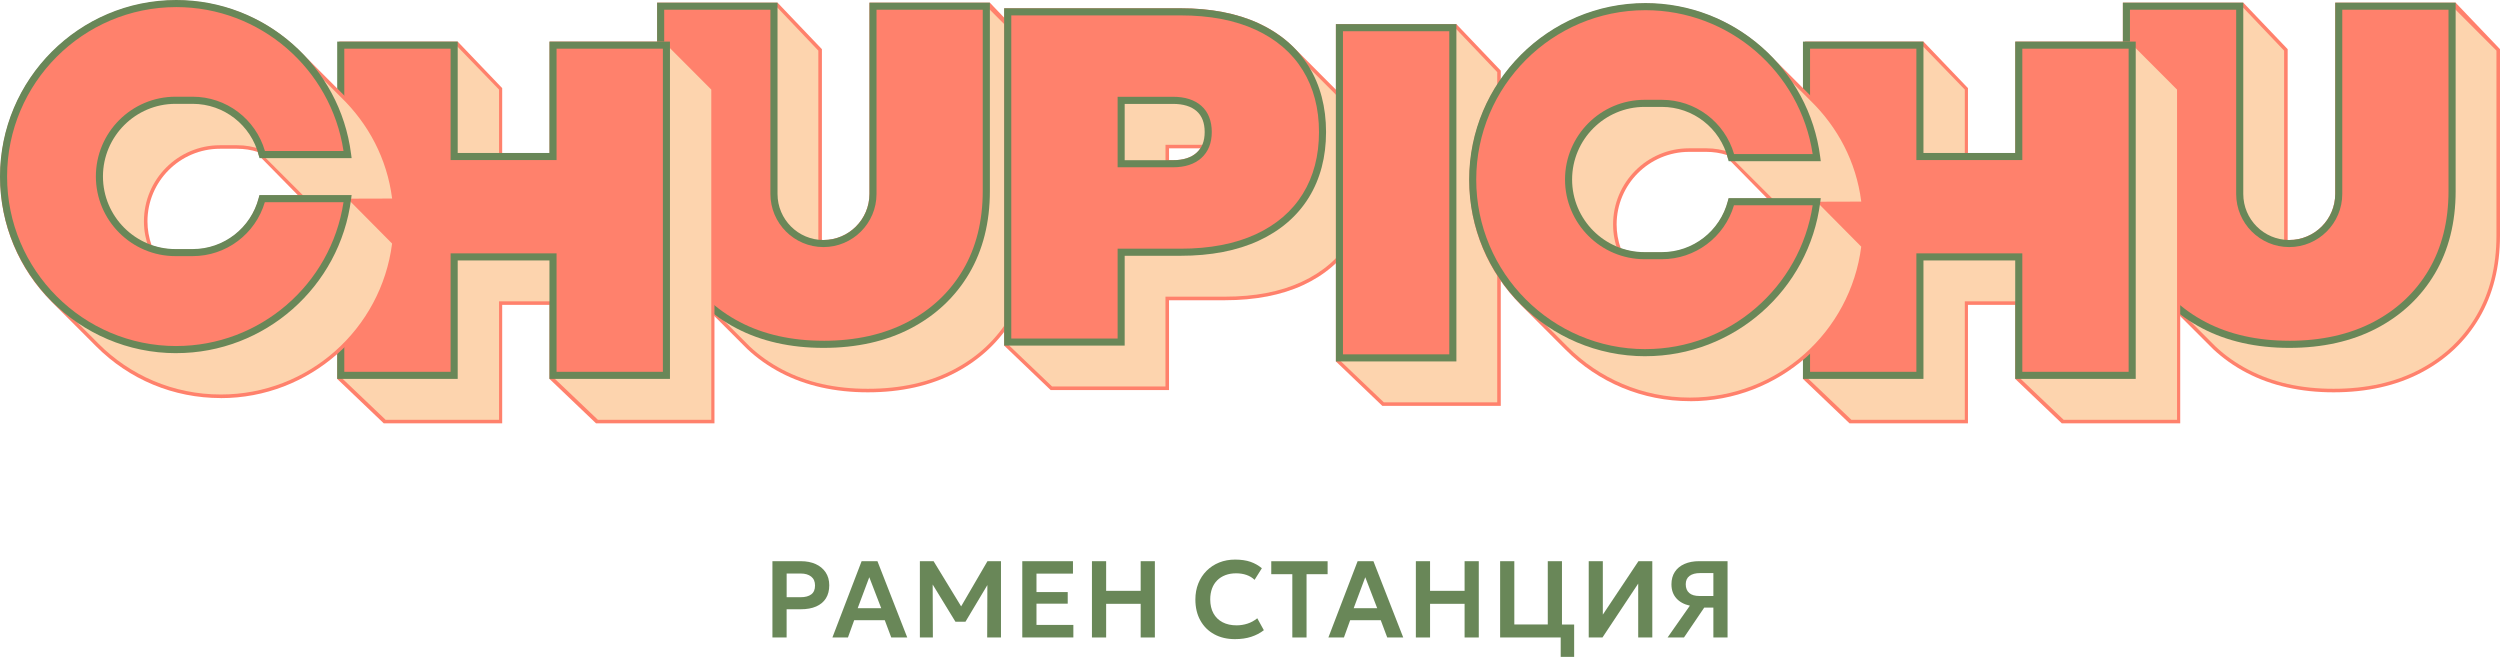 <?xml version="1.0" encoding="UTF-8"?> <svg xmlns="http://www.w3.org/2000/svg" viewBox="0 0 373 98" fill="none"><g clip-path="url(#clip0_14_15)"><path d="M348.175 58.535C343.257 58.535 338.892 57.553 335.195 55.616C333.332 54.643 331.65 53.45 330.195 52.083L323.59 45.469C322.155 44.123 320.895 42.55 319.858 40.805C317.785 37.321 316.733 33.187 316.733 28.515V0.395H334.697L341.32 7.336V35.572C341.32 35.648 341.32 35.729 341.32 35.806C341.4 35.806 341.478 35.806 341.553 35.806C345.335 35.806 348.413 32.725 348.413 28.936V0.395H366.373L373 7.336V35.146C373 39.819 371.955 43.953 369.905 47.437C367.85 50.926 364.928 53.675 361.215 55.616C357.517 57.553 353.13 58.535 348.175 58.535Z" fill="#FF816C"></path><path d="M340.788 7.556V35.572C340.788 35.819 340.8 36.061 340.822 36.303C341.065 36.326 341.305 36.339 341.553 36.339C345.63 36.339 348.94 33.026 348.94 28.941V0.924H365.848L372.47 7.556V35.146C372.47 39.742 371.462 43.751 369.447 47.168C367.433 50.585 364.608 53.244 360.967 55.15C357.33 57.056 353.067 58.006 348.173 58.006C343.28 58.006 339.075 57.056 335.44 55.15C333.61 54.19 331.98 53.038 330.558 51.697L323.967 45.096C322.548 43.765 321.33 42.245 320.312 40.536C318.275 37.12 317.26 33.115 317.26 28.515V0.924H334.478L340.79 7.556H340.788Z" fill="#FDD4AE"></path><path d="M341.553 51.904C336.637 51.904 332.272 50.922 328.575 48.984C324.863 47.043 321.93 44.289 319.858 40.805C317.785 37.321 316.733 33.187 316.733 28.515V0.395H334.697V28.941C334.697 32.73 337.775 35.81 341.558 35.81C345.34 35.81 348.415 32.73 348.415 28.941V0.395H366.382V28.515C366.382 33.187 365.34 37.321 363.288 40.805C361.233 44.289 358.31 47.043 354.6 48.984C350.9 50.922 346.512 51.904 341.558 51.904H341.553Z" fill="#698758"></path><path d="M355.717 0.924H348.942V28.941C348.942 33.026 345.635 36.339 341.558 36.339C337.478 36.339 334.17 33.026 334.17 28.941V0.924H317.26V28.515C317.26 33.111 318.275 37.12 320.312 40.536C322.345 43.953 325.185 46.612 328.825 48.518C332.462 50.424 336.707 51.374 341.558 51.374C346.405 51.374 350.712 50.424 354.353 48.518C357.993 46.612 360.817 43.953 362.83 40.536C364.845 37.12 365.853 33.115 365.853 28.515L366.158 0.924H355.723H355.717Z" fill="#698758"></path><path d="M341.553 50.841C336.812 50.841 332.608 49.899 329.067 48.043C325.535 46.191 322.74 43.572 320.765 40.258C318.793 36.94 317.79 32.989 317.79 28.51V1.453H333.637V28.936C333.637 33.308 337.188 36.864 341.553 36.864C345.918 36.864 349.467 33.308 349.467 28.936V1.453H365.317V28.515C365.317 32.994 364.322 36.949 362.37 40.267C360.42 43.581 357.635 46.2 354.103 48.047C350.555 49.904 346.335 50.845 341.553 50.845V50.841Z" fill="#FF816C"></path><path d="M269.312 6.206H286.98L293.62 13.147V22.824H300.688V6.206H318.355L325.29 13.147V63.163H307.618L300.67 56.531L300.688 45.491H293.62V63.163H275.947L269 56.531" fill="#FF816C"></path><path d="M293.15 13.367V23.353H301.275V6.735H318.197L324.815 13.367V62.634H307.897L301.257 56.311L301.275 44.962H293.15V62.634H276.228L269.592 56.311L269.605 6.735H286.73L293.15 13.367Z" fill="#FDD4AE"></path><path d="M300.67 56.531V38.859H286.98V56.531H269V6.206H286.98V22.824H300.67V6.206H318.65V56.531H300.67Z" fill="#698758"></path><path d="M269.533 6.735H286.452V23.353H301.2V6.735H318.123V56.002H301.2V38.33H286.452V56.002H269.533V6.735Z" fill="#698758"></path><path d="M301.73 55.473V37.801H285.923V55.473H270.06V7.264H285.923V23.882H301.73V7.264H317.592V55.473H301.73Z" fill="#FF816C"></path><path d="M129.483 58.535C124.567 58.535 120.202 57.553 116.504 55.616C114.642 54.643 112.958 53.45 111.503 52.083L104.9 45.469C103.463 44.123 102.204 42.55 101.166 40.805C99.093 37.321 98.041 33.187 98.041 28.515V0.395H116.007L122.629 7.336V35.572C122.629 35.648 122.629 35.729 122.629 35.806C122.709 35.806 122.785 35.806 122.862 35.806C126.644 35.806 129.72 32.725 129.72 28.936V0.395H147.682L154.308 7.336V35.146C154.308 39.819 153.265 43.953 151.214 47.437C149.159 50.926 146.236 53.675 142.524 55.616C138.826 57.553 134.439 58.535 129.483 58.535Z" fill="#FF816C"></path><path d="M122.095 7.556V35.572C122.095 35.819 122.108 36.061 122.131 36.303C122.373 36.326 122.614 36.339 122.861 36.339C126.939 36.339 130.248 33.026 130.248 28.941V0.924H147.157L153.779 7.556V35.146C153.779 39.742 152.771 43.751 150.756 47.168C148.742 50.585 145.917 53.244 142.277 55.15C138.637 57.056 134.375 58.006 129.482 58.006C124.588 58.006 120.385 57.056 116.749 55.15C114.918 54.19 113.289 53.038 111.865 51.697L105.275 45.096C103.856 43.765 102.638 42.245 101.622 40.536C99.585 37.12 98.568 33.115 98.568 28.515V0.924H115.787L122.1 7.556H122.095Z" fill="#FDD4AE"></path><path d="M122.862 51.904C117.946 51.904 113.581 50.922 109.883 48.984C106.171 47.043 103.239 44.289 101.166 40.805C99.093 37.321 98.041 33.187 98.041 28.515V0.395H116.007V28.941C116.007 32.73 119.083 35.81 122.866 35.81C126.649 35.81 129.725 32.73 129.725 28.941V0.395H147.691V28.515C147.691 33.187 146.648 37.321 144.597 40.805C142.542 44.289 139.619 47.043 135.907 48.984C132.209 50.922 127.822 51.904 122.866 51.904H122.862Z" fill="#698758"></path><path d="M137.026 0.924H130.252V28.941C130.252 33.026 126.944 36.339 122.865 36.339C118.787 36.339 115.478 33.026 115.478 28.941V0.924H98.568V28.515C98.568 33.111 99.585 37.12 101.622 40.536C103.654 43.953 106.493 46.612 110.132 48.518C113.772 50.424 118.016 51.374 122.865 51.374C127.713 51.374 132.02 50.424 135.66 48.518C139.3 46.612 142.125 43.953 144.139 40.536C146.154 37.12 147.161 33.115 147.161 28.515L147.466 0.924H137.03H137.026Z" fill="#698758"></path><path d="M122.862 50.841C118.12 50.841 113.916 49.899 110.375 48.043C106.843 46.191 104.049 43.572 102.075 40.258C100.1 36.94 99.098 32.989 99.098 28.51V1.453H114.946V28.936C114.946 33.308 118.496 36.864 122.862 36.864C127.227 36.864 130.777 33.308 130.777 28.936V1.453H146.625V28.515C146.625 32.994 145.631 36.949 143.679 40.267C141.727 43.581 138.943 46.2 135.411 48.047C131.865 49.904 127.643 50.845 122.862 50.845V50.841Z" fill="#FF816C"></path><path d="M50.622 6.206H68.288L74.927 13.147V22.824H81.997V6.206H99.663L106.598 13.147V63.163H88.927L81.979 56.531L81.997 45.491H74.927V63.163H57.257L50.309 56.531" fill="#FF816C"></path><path d="M74.458 13.367V23.353H82.584V6.735H99.507L106.124 13.367V62.634H89.206L82.566 56.311L82.584 44.962H74.458V62.634H57.535L50.901 56.311L50.914 6.735H68.038L74.458 13.367Z" fill="#FDD4AE"></path><path d="M81.979 56.531V38.859H68.288V56.531H50.309V6.206H68.288V22.824H81.979V6.206H99.958V56.531H81.979Z" fill="#698758"></path><path d="M50.842 6.735H67.76V23.353H82.507V6.735H99.43V56.002H82.507V38.33H67.76V56.002H50.842V6.735Z" fill="#698758"></path><path d="M83.039 55.473V37.801H67.231V55.473H51.369V7.264H67.231V23.882H83.039V7.264H98.901V55.473H83.039Z" fill="#FF816C"></path><path d="M156.753 58.195L149.822 51.563V1.233H176.133C180.646 1.233 184.573 1.991 187.8 3.484C189.838 4.426 191.593 5.637 193.025 7.076L199.615 13.677C200.484 14.542 201.25 15.511 201.894 16.56C203.6 19.326 204.464 22.613 204.464 26.331C204.464 30.048 203.6 33.335 201.894 36.102C200.184 38.873 197.668 41.043 194.417 42.545C191.194 44.038 187.268 44.796 182.75 44.796H174.419V58.195H156.748H156.753ZM175.019 23.9C176.536 23.9 177.718 23.528 178.533 22.788C178.752 22.591 178.94 22.371 179.097 22.129H174.423V23.896H175.019V23.9Z" fill="#FF816C"></path><path d="M192.648 7.448C191.251 6.045 189.564 4.883 187.576 3.964C184.406 2.498 180.592 1.762 176.132 1.762H150.35V51.339L156.971 57.661H173.889V44.263H182.75C187.209 44.263 191.023 43.532 194.193 42.061C197.363 40.594 199.775 38.514 201.441 35.819C203.102 33.124 203.935 29.963 203.935 26.326C203.935 22.69 203.102 19.528 201.441 16.833C200.814 15.815 200.08 14.887 199.238 14.049L192.648 7.448ZM173.889 21.6H179.947C179.719 22.214 179.365 22.743 178.886 23.178C177.968 24.012 176.679 24.425 175.018 24.425H173.894V21.595L173.889 21.6Z" fill="#FDD4AE"></path><path d="M149.822 51.563V1.233H176.133C180.646 1.233 184.573 1.991 187.8 3.484C191.051 4.991 193.567 7.157 195.277 9.928C196.983 12.694 197.847 15.981 197.847 19.699C197.847 23.416 196.983 26.703 195.277 29.47C193.567 32.241 191.051 34.411 187.8 35.913C184.577 37.406 180.651 38.164 176.133 38.164H167.802V51.563H149.822ZM175.019 23.9C176.536 23.9 177.718 23.528 178.533 22.788C179.344 22.053 179.738 21.044 179.738 19.699C179.738 18.353 179.344 17.295 178.538 16.582C177.723 15.865 176.541 15.502 175.019 15.502H167.802V23.9H175.019Z" fill="#698758"></path><path d="M194.824 10.206C193.163 7.511 190.745 5.435 187.576 3.964C184.406 2.498 180.592 1.762 176.132 1.762H150.35V51.029H167.268V37.63H176.128C180.587 37.63 184.401 36.9 187.571 35.429C190.741 33.962 193.154 31.882 194.82 29.187C196.481 26.492 197.313 23.331 197.313 19.694C197.313 16.058 196.481 12.896 194.82 10.201L194.824 10.206ZM178.886 23.178C177.968 24.012 176.679 24.425 175.018 24.425H167.273V14.963H175.018C176.679 14.963 177.968 15.367 178.886 16.179C179.804 16.99 180.265 18.161 180.265 19.694C180.265 21.228 179.804 22.344 178.886 23.174V23.178Z" fill="#698758"></path><path d="M150.883 50.5V2.296H176.137C180.498 2.296 184.272 3.018 187.361 4.448C190.419 5.865 192.783 7.896 194.381 10.488C195.984 13.085 196.794 16.183 196.794 19.703C196.794 23.223 195.984 26.322 194.381 28.918C192.783 31.51 190.419 33.541 187.361 34.953C184.277 36.38 180.502 37.106 176.137 37.106H166.749V50.505H150.887L150.883 50.5ZM166.745 24.959H175.018C176.809 24.959 178.228 24.492 179.244 23.573C180.274 22.64 180.798 21.335 180.798 19.699C180.798 18.062 180.274 16.699 179.24 15.789C178.224 14.896 176.804 14.439 175.023 14.439H166.749V24.959H166.745Z" fill="#FF816C"></path><path d="M206.245 60.558L199.315 53.926V3.601H217.294L223.916 10.542V60.558H206.245Z" fill="#FF816C"></path><path d="M206.463 60.024H223.386V10.762L217.074 4.13H199.842V53.706L206.463 60.024Z" fill="#FDD4AE"></path><path d="M199.842 4.13H216.76V53.397H199.842V4.13Z" fill="#3272CE"></path><path d="M217.294 3.601H199.315V53.926H217.294V3.601Z" fill="#698758"></path><path d="M199.842 4.13H216.76V53.397H199.842V4.13Z" fill="#698758"></path><path d="M216.233 4.659H200.371V52.867H216.233V4.659Z" fill="#FF816C"></path><path d="M32.945 59.392C25.912 59.392 19.299 56.648 14.33 51.661L7.74 45.061C2.761 40.083 0.021 33.46 0.021 26.416C0.021 11.892 11.823 0.072 26.324 0.072C33.205 0.072 39.715 2.717 44.648 7.524L51.247 14.134C55.59 18.353 58.285 23.689 59.028 29.559L59.104 30.155L53.127 30.174L59.059 36.16L59.028 36.415C57.358 49.518 46.148 59.401 32.945 59.401V59.392ZM38.608 23.187C38.559 22.994 38.528 22.869 38.465 22.672C37.471 22.353 36.437 22.196 35.39 22.196H32.82C26.857 22.196 22.003 27.057 22.003 33.03C22.003 34.24 22.209 35.442 22.621 36.613C23.79 37.025 24.99 37.231 26.198 37.231H28.768C33.411 37.231 37.462 34.084 38.622 29.577L38.725 29.183L44.442 29.12L38.645 23.219L38.608 23.183V23.187Z" fill="#FF816C"></path><path d="M45.73 29.64L39.132 29.712C37.941 34.339 33.759 37.761 28.767 37.761H26.198C24.792 37.761 23.449 37.492 22.208 37.025C21.743 35.779 21.474 34.438 21.474 33.03C21.474 26.752 26.556 21.667 32.819 21.667H35.389C36.611 21.667 37.788 21.878 38.881 22.255C38.979 22.542 39.047 22.766 39.123 23.062L45.73 29.658L58.504 29.622C57.747 23.663 54.967 18.479 50.87 14.506L44.28 7.905C39.642 3.385 33.307 0.601 26.323 0.601C12.091 0.601 0.549 12.161 0.549 26.416C0.549 33.55 3.441 40.011 8.11 44.684L14.701 51.285C19.366 55.966 25.817 58.858 32.94 58.858C46.057 58.858 56.883 49.038 58.499 36.339L51.855 29.636H45.726L45.73 29.64Z" fill="#FDD4AE"></path><path d="M26.302 52.693C11.801 52.693 0 40.873 0 26.344C0 11.816 11.801 0 26.302 0C39.51 0 50.724 9.887 52.385 22.994L52.461 23.591H38.712L38.609 23.192C37.464 18.658 33.407 15.493 28.747 15.493H26.177C20.214 15.493 15.361 20.353 15.361 26.326C15.361 32.299 20.214 37.16 26.177 37.16H28.747C33.389 37.16 37.441 34.012 38.6 29.506L38.703 29.106H52.461L52.385 29.703C50.715 42.805 39.505 52.688 26.302 52.688V52.693Z" fill="#698758"></path><path d="M39.114 29.64C37.923 34.267 33.742 37.689 28.75 37.689H26.18C19.913 37.689 14.836 32.599 14.836 26.326C14.836 20.048 19.917 14.963 26.18 14.963H28.75C33.76 14.963 37.955 18.412 39.128 23.062H51.865C50.249 10.354 39.428 0.529 26.301 0.529C12.069 0.529 0.527 12.089 0.527 26.344C0.527 40.603 12.069 52.159 26.301 52.159C39.419 52.159 50.244 42.339 51.861 29.64H39.114Z" fill="#698758"></path><path d="M26.302 51.63C12.383 51.63 1.057 40.285 1.057 26.344C1.057 12.403 12.383 1.058 26.302 1.058C38.775 1.058 49.399 10.246 51.252 22.528H39.527C38.13 17.739 33.757 14.43 28.747 14.43H26.177C19.627 14.43 14.304 19.766 14.304 26.322C14.304 32.877 19.632 38.214 26.177 38.214H28.747C33.734 38.214 38.104 34.922 39.514 30.165H51.252C49.395 42.442 38.771 51.626 26.302 51.626V51.63Z" fill="#FF816C"></path><path d="M252.143 59.854C245.109 59.854 238.497 57.109 233.527 52.123L226.937 45.523C221.959 40.545 219.219 33.922 219.219 26.878C219.219 12.349 231.02 0.534 245.521 0.534C252.403 0.534 258.913 3.179 263.845 7.986L270.445 14.596C274.788 18.815 277.483 24.151 278.225 30.021L278.303 30.617L272.325 30.635L278.257 36.622L278.225 36.877C276.555 49.98 265.345 59.863 252.143 59.863V59.854ZM257.805 23.649C257.757 23.456 257.725 23.331 257.663 23.133C256.668 22.815 255.635 22.658 254.588 22.658H252.018C246.054 22.658 241.201 27.519 241.201 33.492C241.201 34.703 241.407 35.904 241.819 37.075C242.987 37.487 244.187 37.693 245.396 37.693H247.965C252.607 37.693 256.66 34.545 257.82 30.039L257.923 29.645L263.64 29.581L257.842 23.681L257.805 23.645V23.649Z" fill="#FF816C"></path><path d="M264.928 30.097L258.33 30.169C257.137 34.797 252.958 38.218 247.964 38.218H245.395C243.989 38.218 242.646 37.949 241.406 37.483C240.94 36.236 240.672 34.895 240.672 33.487C240.672 27.209 245.753 22.125 252.015 22.125H254.585C255.808 22.125 256.985 22.335 258.077 22.712C258.178 22.999 258.243 23.223 258.32 23.519L264.928 30.115L277.7 30.079C276.945 24.12 274.165 18.936 270.067 14.963L263.478 8.363C258.84 3.843 252.505 1.063 245.52 1.063C231.283 1.063 219.746 12.623 219.746 26.878C219.746 34.012 222.638 40.474 227.308 45.146L233.898 51.746C238.563 56.428 245.014 59.32 252.137 59.32C265.255 59.32 276.08 49.5 277.695 36.801L271.053 30.097H264.923H264.928Z" fill="#FDD4AE"></path><path d="M245.5 53.15C230.994 53.15 219.197 41.33 219.197 26.806C219.197 12.282 230.999 0.457 245.5 0.457C258.707 0.457 269.923 10.345 271.582 23.452L271.658 24.048H257.91L257.808 23.649C256.66 19.116 252.605 15.95 247.944 15.95H245.374C239.411 15.95 234.558 20.811 234.558 26.784C234.558 32.756 239.411 37.617 245.374 37.617H247.944C252.588 37.617 256.637 34.469 257.798 29.963L257.9 29.564H271.658L271.582 30.16C269.918 43.263 258.702 53.145 245.5 53.145V53.15Z" fill="#698758"></path><path d="M258.312 30.097C257.123 34.725 252.94 38.146 247.949 38.146H245.379C239.111 38.146 234.035 33.057 234.035 26.784C234.035 20.506 239.116 15.421 245.379 15.421H247.949C252.958 15.421 257.152 18.869 258.327 23.519H271.062C269.452 10.816 258.627 0.987 245.505 0.987C231.268 0.987 219.731 12.546 219.731 26.802C219.731 41.061 231.272 52.617 245.505 52.617C258.623 52.617 269.447 42.796 271.062 30.097H258.317H258.312Z" fill="#698758"></path><path d="M245.5 52.092C231.581 52.092 220.254 40.747 220.254 26.806C220.254 12.865 231.581 1.52 245.5 1.52C257.973 1.52 268.598 10.708 270.45 22.99H258.725C257.327 18.201 252.955 14.892 247.944 14.892H245.374C238.825 14.892 233.501 20.228 233.501 26.784C233.501 33.339 238.829 38.675 245.374 38.675H247.944C252.933 38.675 257.3 35.384 258.71 30.627H270.45C268.592 42.904 257.967 52.087 245.5 52.087V52.092Z" fill="#FF816C"></path><path d="M115.246 95.112V83.731H119.517C120.332 83.731 121.057 83.875 121.693 84.157C122.324 84.44 122.821 84.853 123.184 85.391C123.542 85.929 123.725 86.57 123.725 87.323C123.725 88.077 123.56 88.745 123.224 89.274C122.893 89.803 122.409 90.207 121.773 90.485C121.142 90.763 120.372 90.902 119.468 90.902H117.364V95.112H115.246ZM117.364 89.103H119.459C120.135 89.103 120.663 88.965 121.039 88.682C121.415 88.4 121.603 87.96 121.603 87.364C121.603 86.767 121.411 86.328 121.022 86.023C120.636 85.718 120.117 85.57 119.477 85.57H117.368V89.108L117.364 89.103Z" fill="#698758"></path><path d="M124.195 95.112L128.552 83.731H130.915L135.361 95.112H132.975L132.008 92.534H127.445L126.514 95.112H124.195ZM127.969 90.74H131.475L129.697 86.121L127.969 90.74Z" fill="#698758"></path><path d="M137.246 95.112V83.731H139.292L143.823 91.162L142.994 91.171L147.328 83.731H149.347V95.112H147.288L147.319 86.494L147.709 86.633L144.047 92.763H142.551L138.804 86.633L139.153 86.494L139.185 95.112H137.246Z" fill="#698758"></path><path d="M152.525 95.112V83.731H160.087V85.584H154.643V88.337H159.304V90.068H154.643V93.238H160.145V95.108H152.525V95.112Z" fill="#698758"></path><path d="M162.918 95.112V83.731H165.036V88.153H170.189V83.731H172.306V95.112H170.189V90.09H165.036V95.112H162.918Z" fill="#698758"></path><path d="M184.259 95.359C183.086 95.359 182.052 95.117 181.166 94.632C180.279 94.148 179.585 93.462 179.093 92.57C178.596 91.682 178.35 90.637 178.35 89.44C178.35 88.575 178.497 87.776 178.788 87.05C179.079 86.323 179.491 85.696 180.024 85.162C180.557 84.629 181.184 84.216 181.909 83.924C182.634 83.633 183.427 83.49 184.286 83.49C185.146 83.49 185.947 83.602 186.583 83.826C187.214 84.05 187.778 84.368 188.27 84.781L187.183 86.512C186.843 86.184 186.44 85.942 185.974 85.781C185.508 85.62 184.998 85.539 184.438 85.539C183.839 85.539 183.301 85.628 182.822 85.812C182.347 85.996 181.94 86.252 181.605 86.588C181.268 86.924 181.009 87.332 180.834 87.808C180.66 88.283 180.566 88.821 180.566 89.418C180.566 90.234 180.727 90.933 181.045 91.511C181.363 92.09 181.819 92.529 182.406 92.839C182.997 93.148 183.695 93.301 184.501 93.301C185.052 93.301 185.589 93.216 186.113 93.049C186.637 92.884 187.125 92.615 187.586 92.247L188.566 94.027C188.024 94.448 187.398 94.776 186.686 95.009C185.974 95.242 185.163 95.359 184.255 95.359H184.259Z" fill="#698758"></path><path d="M192.815 95.112V85.669H189.672V83.736H198.08V85.669H194.937V95.112H192.81H192.815Z" fill="#698758"></path><path d="M198.196 95.112L202.556 83.731H204.916L209.362 95.112H206.975L206.008 92.534H201.446L200.515 95.112H198.191H198.196ZM201.97 90.74H205.476L203.698 86.121L201.97 90.74Z" fill="#698758"></path><path d="M211.246 95.112V83.731H213.364V88.153H218.517V83.731H220.634V95.112H218.517V90.09H213.364V95.112H211.246Z" fill="#698758"></path><path d="M223.818 95.112V83.731H225.936V93.175H230.928V83.731H233.046V95.112H223.818ZM232.857 98V95.112H231.801V93.18H234.863V98H232.857Z" fill="#698758"></path><path d="M237.038 95.112V83.731H239.142V91.704L244.456 83.731H246.524V95.112H244.42V87.072L239.088 95.112H237.033H237.038Z" fill="#698758"></path><path d="M248.803 95.112L252.13 90.364C251.265 90.175 250.59 89.808 250.105 89.26C249.622 88.713 249.38 88.023 249.38 87.175C249.38 86.454 249.55 85.839 249.886 85.323C250.222 84.808 250.705 84.413 251.327 84.14C251.95 83.866 252.68 83.727 253.518 83.727H257.752V95.108H255.635V90.655H254.27L251.252 95.108H248.803V95.112ZM253.567 88.924H255.635V85.503H253.655C252.985 85.503 252.46 85.642 252.08 85.924C251.7 86.207 251.512 86.624 251.512 87.175C251.512 87.727 251.685 88.171 252.03 88.471C252.375 88.772 252.89 88.924 253.567 88.924Z" fill="#698758"></path></g><defs><clipPath id="clip0_14_15"><rect width="93.25" height="24.5" fill="white" transform="scale(4)"></rect></clipPath></defs></svg> 